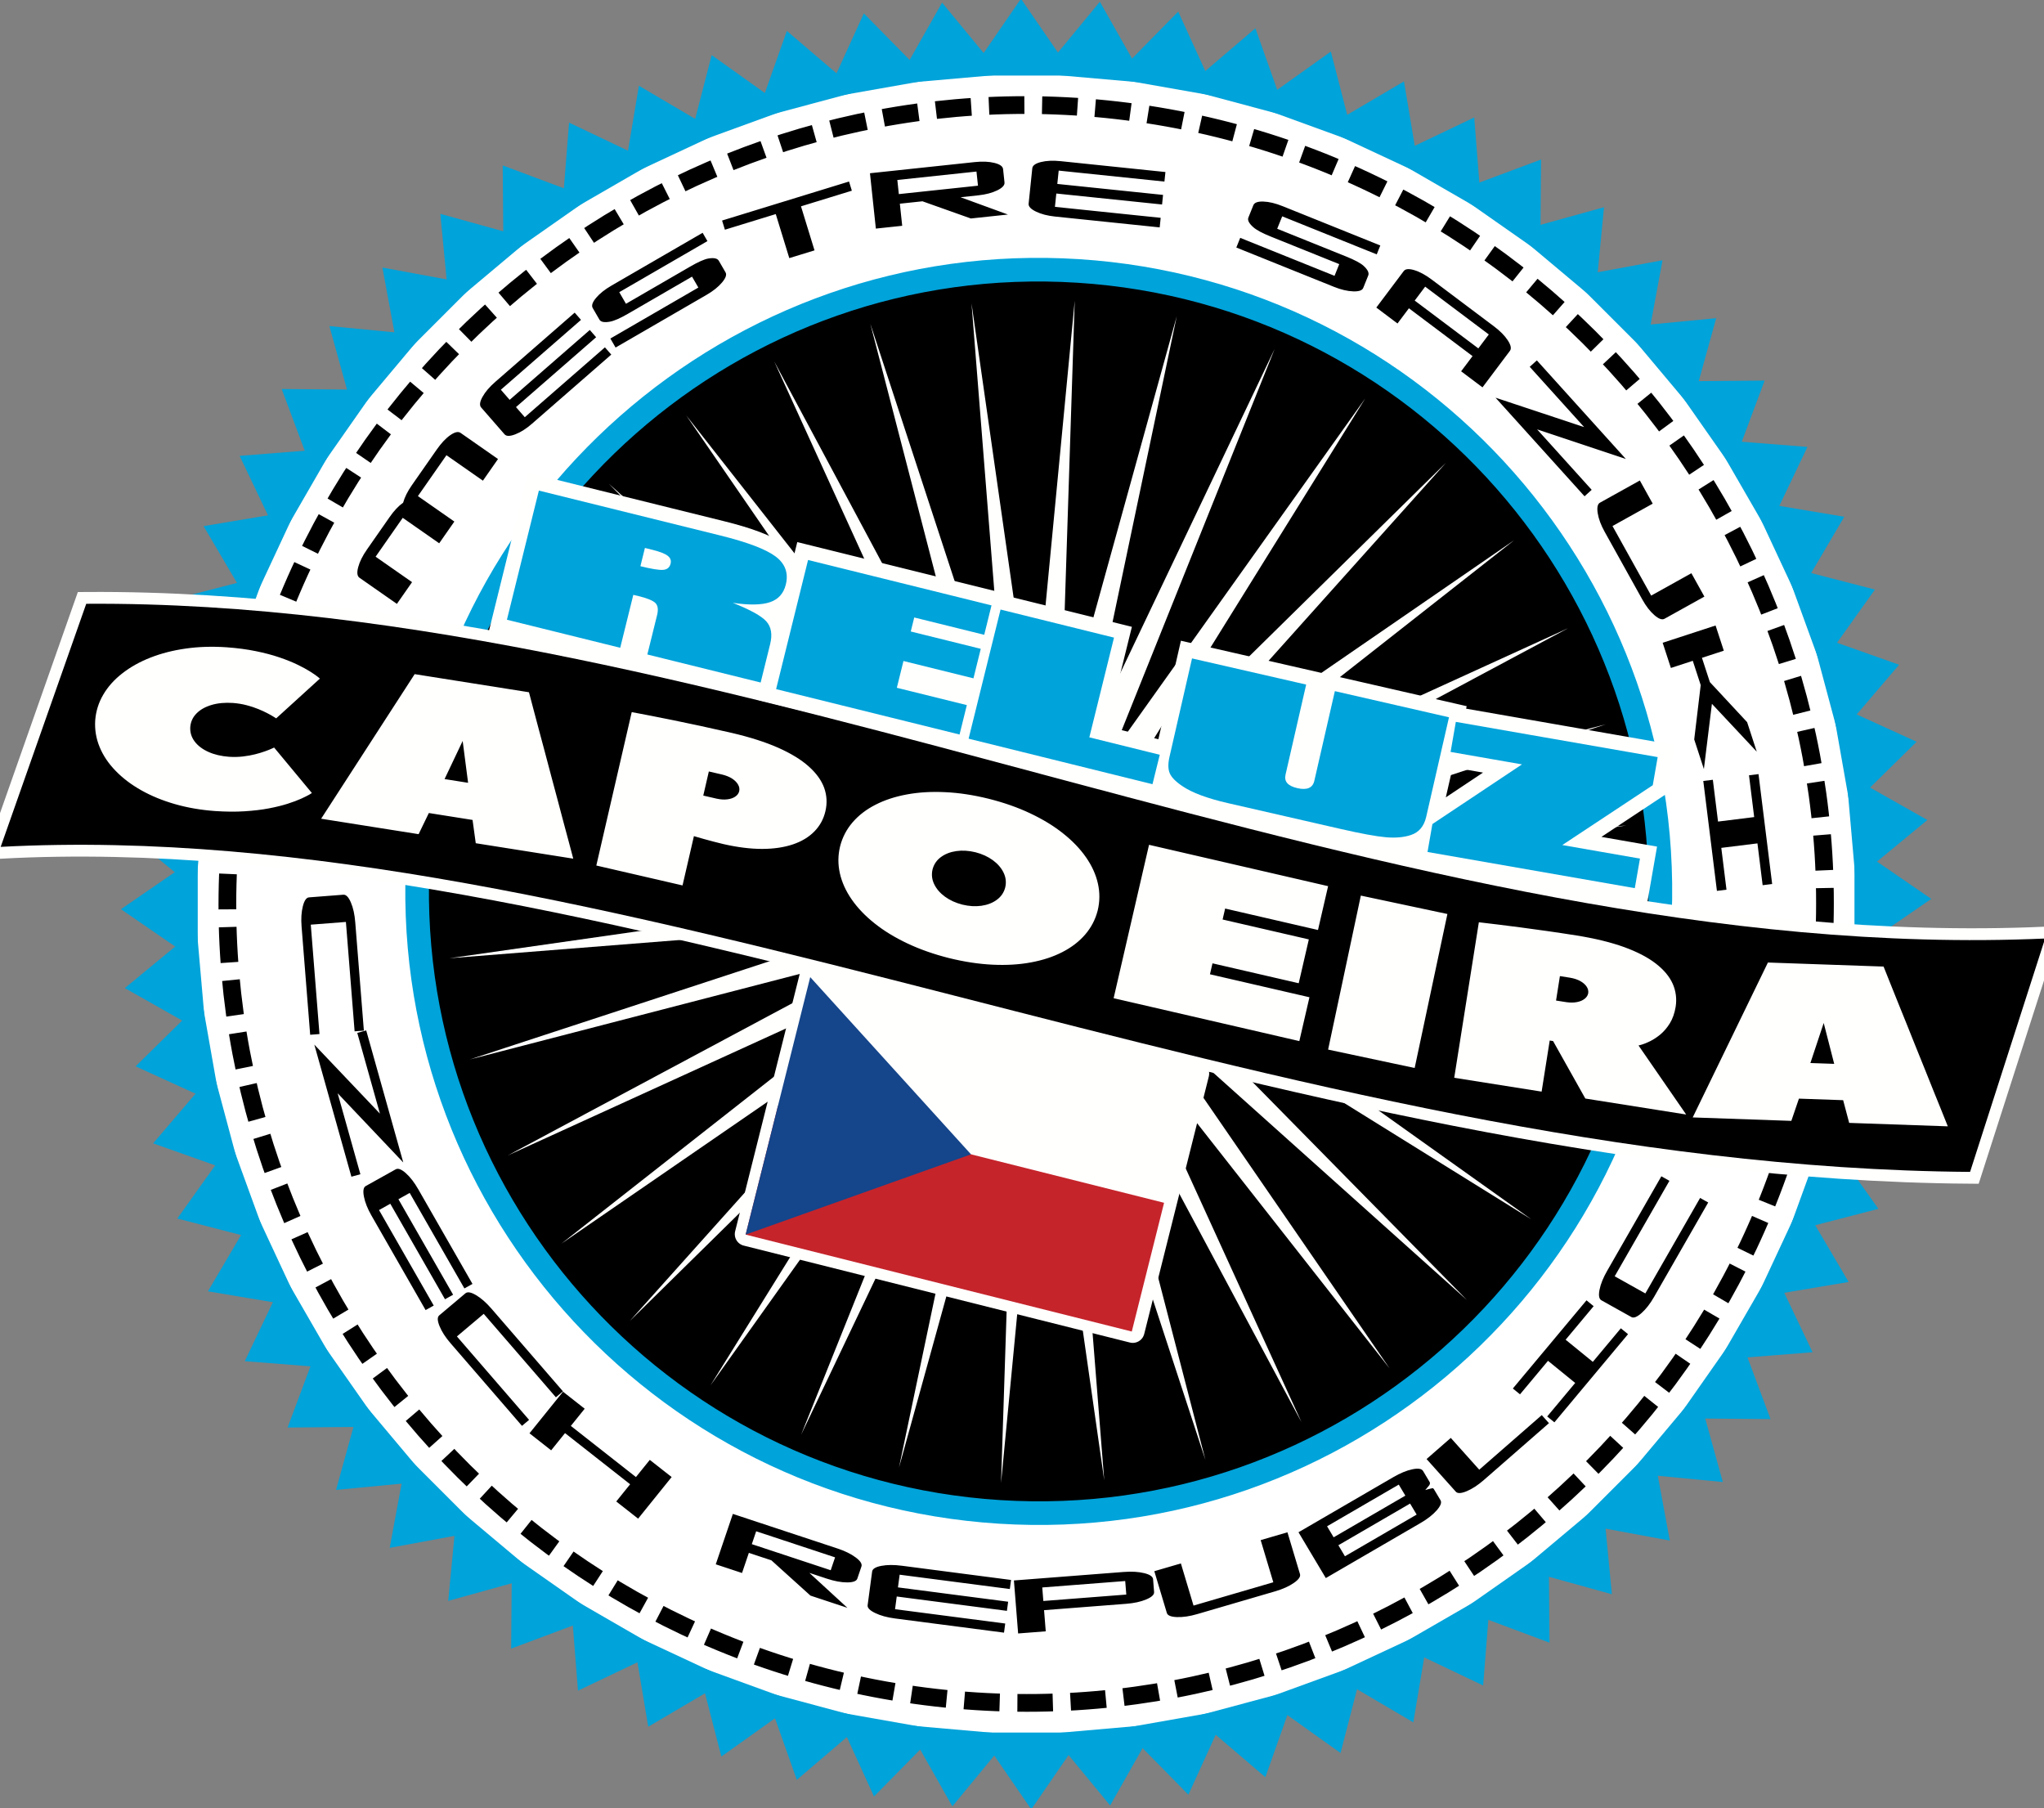 <?xml version="1.0" encoding="UTF-8"?>
<svg width="692px" height="612px" viewBox="0 0 692 612" version="1.1" xmlns="http://www.w3.org/2000/svg" xmlns:xlink="http://www.w3.org/1999/xlink">
    <rect x="0" y="0" width="692" height="612" fill="#808080" stroke="none"/>
    <title>reluz_capoeira-CZ</title>
    <g id="reluz_capoeira-CZ" stroke="none" stroke-width="1" fill="none" fill-rule="evenodd">
        <ellipse id="Oval" stroke="#FFFFFF" fill="#FFFFFF" cx="350.5" cy="306" rx="284" ry="286.5"></ellipse>
        <polygon id="Fill-1" fill="#00A3DA" points="318.943 0.894 339.019 25.236 303.399 28.352"></polygon>
        <polygon id="Fill-2" fill="#00A3DA" points="292.458 4.534 314.579 27.034 279.366 33.243"></polygon>
        <polygon id="Fill-3" fill="#00A3DA" points="266.391 10.469 290.389 30.955 255.85 40.21"></polygon>
        <polygon id="Fill-4" fill="#00A3DA" points="240.94 18.653 266.632 36.97 233.032 49.2"></polygon>
        <polygon id="Fill-5" fill="#00A3DA" points="216.3 29.024 243.49 45.032 211.084 60.144"></polygon>
        <polygon id="Fill-6" fill="#00A3DA" points="192.657 41.504 221.139 55.081 190.173 72.959"></polygon>
        <polygon id="Fill-7" fill="#00A3DA" points="170.192 55.996 199.749 67.039 170.459 87.548"></polygon>
        <polygon id="Fill-8" fill="#00A3DA" points="149.075 72.391 179.482 80.816 152.091 103.8"></polygon>
        <polygon id="Fill-9" fill="#00A3DA" points="129.467 90.565 160.494 96.307 135.21 121.591"></polygon>
        <polygon id="Fill-10" fill="#00A3DA" points="111.519 110.378 142.927 113.395 119.943 140.786"></polygon>
        <polygon id="Fill-11" fill="#00A3DA" points="95.365 131.68 126.916 131.948 106.407 161.238"></polygon>
        <polygon id="Fill-12" fill="#00A3DA" points="81.129 154.309 112.584 151.826 94.706 182.792"></polygon>
        <polygon id="Fill-13" fill="#00A3DA" points="68.92 178.092 100.039 172.877 84.927 205.284"></polygon>
        <polygon id="Fill-14" fill="#00A3DA" points="58.83 202.849 89.376 194.942 77.146 228.542"></polygon>
        <polygon id="Fill-15" fill="#00A3DA" points="50.936 228.392 80.677 217.852 71.422 252.39"></polygon>
        <polygon id="Fill-16" fill="#00A3DA" points="45.299 254.524 74.007 241.433 67.798 276.646"></polygon>
        <polygon id="Fill-17" fill="#00A3DA" points="41.96 281.049 69.419 265.506 66.302 301.126"></polygon>
        <polygon id="Fill-18" fill="#00A3DA" points="40.946 307.764 66.945 289.886 66.945 325.643"></polygon>
        <polygon id="Fill-19" fill="#00A3DA" points="42.264 334.466 66.606 314.39 69.723 350.011"></polygon>
        <polygon id="Fill-20" fill="#00A3DA" points="45.905 360.952 68.404 338.83 74.613 374.044"></polygon>
        <polygon id="Fill-21" fill="#00A3DA" points="51.84 387.019 72.326 363.021 81.58 397.559"></polygon>
        <polygon id="Fill-22" fill="#00A3DA" points="60.024 412.469 78.34 386.777 90.57 420.378"></polygon>
        <polygon id="Fill-23" fill="#00A3DA" points="70.395 437.11 86.403 409.919 101.514 442.326"></polygon>
        <polygon id="Fill-24" fill="#00A3DA" points="82.874 460.753 96.451 432.27 114.33 463.237"></polygon>
        <polygon id="Fill-25" fill="#00A3DA" points="97.367 483.218 108.41 453.661 128.919 482.951"></polygon>
        <polygon id="Fill-26" fill="#00A3DA" points="113.762 504.335 122.187 473.928 145.171 501.319"></polygon>
        <polygon id="Fill-27" fill="#00A3DA" points="131.935 523.942 137.678 492.916 162.962 518.2"></polygon>
        <polygon id="Fill-28" fill="#00A3DA" points="151.748 541.891 154.765 510.483 182.156 533.467"></polygon>
        <polygon id="Fill-29" fill="#00A3DA" points="173.05 558.045 173.318 526.493 202.608 547.002"></polygon>
        <polygon id="Fill-30" fill="#00A3DA" points="195.679 572.28 193.196 540.825 224.162 558.704"></polygon>
        <polygon id="Fill-31" fill="#00A3DA" points="219.463 584.49 214.247 553.371 246.654 568.482"></polygon>
        <polygon id="Fill-32" fill="#00A3DA" points="244.22 594.58 236.312 564.034 269.913 576.263"></polygon>
        <polygon id="Fill-33" fill="#00A3DA" points="269.762 602.473 259.222 572.733 293.761 581.988"></polygon>
        <polygon id="Fill-34" fill="#00A3DA" points="295.895 608.111 282.803 579.402 318.017 585.611"></polygon>
        <polygon id="Fill-35" fill="#00A3DA" points="322.42 611.45 306.876 583.991 342.497 587.107"></polygon>
        <polygon id="Fill-36" fill="#00A3DA" points="349.135 612.464 331.257 586.464 367.014 586.464"></polygon>
        <polygon id="Fill-37" fill="#00A3DA" points="375.837 611.146 355.761 586.803 391.381 583.687"></polygon>
        <polygon id="Fill-38" fill="#00A3DA" points="402.322 607.505 380.201 585.005 415.414 578.796"></polygon>
        <polygon id="Fill-39" fill="#00A3DA" points="428.389 601.57 404.391 581.084 438.93 571.829"></polygon>
        <polygon id="Fill-40" fill="#00A3DA" points="453.84 593.386 428.148 575.069 461.748 562.84"></polygon>
        <polygon id="Fill-41" fill="#00A3DA" points="478.48 583.015 451.29 567.007 483.696 551.895"></polygon>
        <polygon id="Fill-42" fill="#00A3DA" points="502.123 570.536 473.641 556.958 504.607 539.08"></polygon>
        <polygon id="Fill-43" fill="#00A3DA" points="524.588 556.043 495.031 545 524.321 524.491"></polygon>
        <polygon id="Fill-44" fill="#00A3DA" points="545.705 539.648 515.298 531.223 542.689 508.239"></polygon>
        <polygon id="Fill-45" fill="#00A3DA" points="565.313 521.474 534.287 515.732 559.571 490.448"></polygon>
        <polygon id="Fill-46" fill="#00A3DA" points="583.261 501.661 551.853 498.645 574.837 471.253"></polygon>
        <polygon id="Fill-47" fill="#00A3DA" points="599.415 480.359 567.864 480.091 588.373 450.801"></polygon>
        <polygon id="Fill-48" fill="#00A3DA" points="613.651 457.731 582.196 460.214 600.074 429.247"></polygon>
        <polygon id="Fill-49" fill="#00A3DA" points="625.86 433.947 594.741 439.162 609.853 406.755"></polygon>
        <polygon id="Fill-50" fill="#00A3DA" points="635.95 409.19 605.404 417.097 617.634 383.497"></polygon>
        <polygon id="Fill-51" fill="#00A3DA" points="643.844 383.648 614.103 394.188 623.358 359.649"></polygon>
        <polygon id="Fill-52" fill="#00A3DA" points="649.481 357.514 620.773 370.606 626.982 335.393"></polygon>
        <polygon id="Fill-53" fill="#00A3DA" points="652.82 330.99 625.361 346.534 628.478 310.913"></polygon>
        <polygon id="Fill-54" fill="#00A3DA" points="653.834 304.275 627.835 322.153 627.835 286.396"></polygon>
        <polygon id="Fill-55" fill="#00A3DA" points="652.516 277.573 628.174 297.649 625.057 262.028"></polygon>
        <polygon id="Fill-56" fill="#00A3DA" points="648.875 251.088 626.376 273.209 620.167 237.995"></polygon>
        <polygon id="Fill-57" fill="#00A3DA" points="642.941 225.021 622.455 249.018 613.2 214.48"></polygon>
        <polygon id="Fill-58" fill="#00A3DA" points="634.756 199.57 616.44 225.262 604.21 191.662"></polygon>
        <polygon id="Fill-59" fill="#00A3DA" points="624.385 174.929 608.377 202.12 593.266 169.713"></polygon>
        <polygon id="Fill-60" fill="#00A3DA" points="611.906 151.286 598.329 179.769 580.451 148.802"></polygon>
        <polygon id="Fill-61" fill="#00A3DA" points="597.414 128.821 586.371 158.378 565.861 129.088"></polygon>
        <polygon id="Fill-62" fill="#00A3DA" points="581.018 107.705 572.593 138.112 549.609 110.72"></polygon>
        <polygon id="Fill-63" fill="#00A3DA" points="562.845 88.097 557.102 119.123 531.818 93.839"></polygon>
        <polygon id="Fill-64" fill="#00A3DA" points="543.032 70.148 540.015 101.556 512.624 78.573"></polygon>
        <polygon id="Fill-65" fill="#00A3DA" points="521.73 53.995 521.462 85.546 492.172 65.037"></polygon>
        <polygon id="Fill-66" fill="#00A3DA" points="499.101 39.759 501.584 71.214 470.618 53.336"></polygon>
        <polygon id="Fill-67" fill="#00A3DA" points="475.317 27.55 480.533 58.668 448.126 43.557"></polygon>
        <polygon id="Fill-68" fill="#00A3DA" points="450.56 17.46 458.468 48.005 424.868 35.776"></polygon>
        <polygon id="Fill-69" fill="#00A3DA" points="425.018 9.566 435.558 39.306 401.019 30.052"></polygon>
        <polygon id="Fill-70" fill="#00A3DA" points="398.885 3.928 411.977 32.637 376.763 26.428"></polygon>
        <polygon id="Fill-71" fill="#00A3DA" points="372.36 0.59 387.904 28.048 352.283 24.931"></polygon>
        <polygon id="Fill-72" fill="#00A3DA" points="345.645 -0.424 363.523 25.575 327.766 25.575"></polygon>
        <path d="M615.187,343.632 C594.405,491.493 457.641,594.551 309.779,573.769 C161.918,552.987 58.861,416.223 79.643,268.361 C100.424,120.5 237.188,17.443 385.05,38.225 C532.912,59.007 635.968,195.771 615.187,343.632 Z" id="Stroke-73" stroke="#000000" stroke-width="6" stroke-dasharray="12,6"></path>
        <path d="M365,91.714 C480.975,99.075 569.058,199.096 561.697,315.071 C554.336,431.046 454.315,519.129 338.339,511.768 C222.364,504.407 134.282,404.386 141.643,288.411 C149.004,172.435 249.025,84.353 365,91.714 Z" id="Fill-74" fill="#000000"></path>
        <path d="M365,91.714 C480.975,99.075 569.058,199.096 561.697,315.071 C554.336,431.046 454.315,519.129 338.339,511.768 C222.364,504.407 134.282,404.386 141.643,288.411 C149.004,172.435 249.025,84.353 365,91.714 Z" id="Stroke-75" stroke="#00A3DA" stroke-width="8"></path>
        <polygon id="Fill-76" fill="#FFFFFE" points="344.73 301.468 357.346 302.268 363.848 101.793"></polygon>
        <polygon id="Fill-77" fill="#FFFFFE" points="344.754 302.63 357.318 301.227 328.909 102.669"></polygon>
        <polygon id="Fill-78" fill="#FFFFFE" points="344.983 303.769 357.112 300.206 294.656 109.597"></polygon>
        <polygon id="Fill-79" fill="#FFFFFE" points="345.405 304.85 356.732 299.235 262.125 122.368"></polygon>
        <polygon id="Fill-80" fill="#FFFFFE" points="346.01 305.842 356.189 298.346 232.307 140.594"></polygon>
        <polygon id="Fill-81" fill="#FFFFFE" points="346.777 306.714 355.5 297.564 206.107 163.72"></polygon>
        <polygon id="Fill-82" fill="#FFFFFE" points="347.684 307.44 354.686 296.914 184.32 191.045"></polygon>
        <polygon id="Fill-83" fill="#FFFFFE" points="348.703 307.997 353.771 296.415 167.61 221.738"></polygon>
        <polygon id="Fill-84" fill="#FFFFFE" points="349.804 308.368 352.783 296.082 156.482 254.867"></polygon>
        <polygon id="Fill-85" fill="#FFFFFE" points="350.952 308.543 351.752 295.926 151.278 289.424"></polygon>
        <polygon id="Fill-86" fill="#FFFFFE" points="352.113 308.516 350.711 295.952 152.152 324.361"></polygon>
        <polygon id="Fill-87" fill="#FFFFFE" points="353.252 308.287 349.689 296.158 159.08 358.614"></polygon>
        <polygon id="Fill-88" fill="#FFFFFE" points="354.333 307.865 348.719 296.538 171.851 391.144"></polygon>
        <polygon id="Fill-89" fill="#FFFFFE" points="355.325 307.26 347.829 297.081 190.077 420.963"></polygon>
        <polygon id="Fill-90" fill="#FFFFFE" points="356.197 306.493 347.048 297.77 213.203 447.163"></polygon>
        <polygon id="Fill-91" fill="#FFFFFE" points="356.923 305.586 346.397 298.584 240.529 468.95"></polygon>
        <polygon id="Fill-92" fill="#FFFFFE" points="357.48 304.567 345.898 299.499 271.221 485.66"></polygon>
        <polygon id="Fill-93" fill="#FFFFFE" points="357.851 303.466 345.566 300.487 304.35 496.788"></polygon>
        <polygon id="Fill-94" fill="#FFFFFE" points="358.026 302.318 345.41 301.517 338.908 501.992"></polygon>
        <polygon id="Fill-95" fill="#FFFFFE" points="357.999 301.157 345.435 302.559 373.844 501.118"></polygon>
        <polygon id="Fill-96" fill="#FFFFFE" points="357.77 300.018 345.641 303.581 408.098 494.19"></polygon>
        <polygon id="Fill-97" fill="#FFFFFE" points="357.348 298.936 346.021 304.551 440.628 481.419"></polygon>
        <polygon id="Fill-98" fill="#FFFFFE" points="356.744 297.944 346.564 305.441 470.446 463.193"></polygon>
        <polygon id="Fill-99" fill="#FFFFFE" points="355.976 297.072 347.253 306.223 496.647 440.067"></polygon>
        <polygon id="Fill-100" fill="#FFFFFE" points="355.069 296.347 348.068 306.873 518.433 412.741"></polygon>
        <polygon id="Fill-101" fill="#FFFFFE" points="354.05 295.79 348.983 307.372 535.144 382.048"></polygon>
        <polygon id="Fill-102" fill="#FFFFFE" points="352.95 295.418 349.97 307.704 546.271 348.92"></polygon>
        <polygon id="Fill-103" fill="#FFFFFE" points="351.801 295.244 351.001 307.86 551.476 314.362"></polygon>
        <polygon id="Fill-104" fill="#FFFFFE" points="350.64 295.271 352.042 307.835 550.601 279.426"></polygon>
        <polygon id="Fill-105" fill="#FFFFFE" points="349.501 295.499 353.064 307.629 543.673 245.172"></polygon>
        <polygon id="Fill-106" fill="#FFFFFE" points="348.42 295.922 354.035 307.249 530.902 212.642"></polygon>
        <polygon id="Fill-107" fill="#FFFFFE" points="347.428 296.526 354.924 306.706 512.676 182.824"></polygon>
        <polygon id="Fill-108" fill="#FFFFFE" points="346.556 297.294 355.706 306.017 489.55 156.624"></polygon>
        <polygon id="Fill-109" fill="#FFFFFE" points="345.83 298.201 356.356 305.202 462.225 134.837"></polygon>
        <polygon id="Fill-110" fill="#FFFFFE" points="345.273 299.22 356.855 304.287 431.531 118.126"></polygon>
        <polygon id="Fill-111" fill="#FFFFFE" points="344.902 300.32 357.188 303.3 398.403 106.999"></polygon>
        <path d="M29.195,204.382 C247.213,202.927 473.147,327.344 692.37,317.689 L666.973,396.682 C433.601,394.949 204.742,275.774 0.23,286.661 L29.195,204.382 Z" id="Stroke-112" stroke="#FFFFFE" stroke-width="8"></path>
        <path d="M29.195,204.382 C247.213,202.927 473.147,327.344 692.37,317.689 L666.973,396.682 C433.601,394.949 204.742,275.774 0.23,286.661 L29.195,204.382 Z" id="Fill-113" fill="#000000"></path>
        <path d="M32.233,243.845 C32.033,246.974 32.535,249.972 33.721,252.853 C34.904,255.734 36.7,258.416 39.107,260.887 C41.495,263.369 44.381,265.568 47.789,267.485 C51.197,269.415 55.015,270.979 59.223,272.188 C63.45,273.4 67.977,274.187 72.822,274.538 C76.464,274.781 79.79,274.81 82.826,274.616 C85.864,274.42 88.6,274.103 91.018,273.637 C93.457,273.171 95.572,272.645 97.404,272.061 C99.216,271.475 100.739,270.907 101.952,270.356 C103.165,269.806 104.062,269.347 104.684,268.995 C105.287,268.63 105.588,268.447 105.589,268.435 L92.805,253.042 C92.805,253.055 92.528,253.175 91.99,253.417 C91.453,253.659 90.719,253.964 89.753,254.304 C88.803,254.657 87.684,254.986 86.409,255.317 C85.136,255.635 83.75,255.894 82.237,256.068 C80.743,256.243 79.181,256.273 77.572,256.174 C74.871,255.972 72.504,255.413 70.509,254.498 C68.494,253.581 66.939,252.391 65.867,250.942 C64.795,249.507 64.31,247.881 64.417,246.096 C64.56,244.314 65.265,242.773 66.528,241.5 C67.792,240.214 69.497,239.253 71.618,238.625 C73.722,237.996 76.144,237.771 78.846,237.948 C80.455,238.073 81.996,238.321 83.452,238.702 C84.926,239.085 86.263,239.523 87.48,240.028 C88.694,240.531 89.758,241.013 90.649,241.495 C91.559,241.966 92.243,242.369 92.741,242.684 C93.24,242.998 93.497,243.157 93.496,243.169 L108.298,229.705 C108.298,229.692 108.026,229.47 107.479,229.024 C106.913,228.578 106.087,228.012 104.962,227.297 C103.839,226.582 102.411,225.809 100.678,224.974 C98.965,224.142 96.943,223.327 94.593,222.527 C92.261,221.728 89.597,221.02 86.617,220.417 C83.637,219.802 80.338,219.368 76.698,219.101 C71.851,218.774 67.26,218.911 62.904,219.535 C58.569,220.148 54.572,221.166 50.928,222.603 C47.287,224.027 44.121,225.802 41.412,227.928 C38.685,230.039 36.533,232.446 34.961,235.134 C33.385,237.821 32.471,240.721 32.233,243.845 Z M179.08,234.325 L140.385,228.196 L108.722,277.136 L141.722,282.363 L145.19,275.204 L159.985,277.548 L161.07,285.427 L194.072,290.654 C194.074,290.641 193.924,290.117 193.66,289.085 C193.376,288.051 192.997,286.643 192.526,284.821 C192.036,283.01 191.473,280.916 190.838,278.542 C190.222,276.171 189.536,273.634 188.819,270.912 C188.1,268.204 187.352,265.439 186.596,262.609 C185.838,259.778 185.11,257.004 184.393,254.295 C183.659,251.57 182.973,249.022 182.339,246.635 C181.707,244.248 181.147,242.141 180.66,240.305 C180.173,238.468 179.797,237.034 179.519,235.975 C179.237,234.928 179.091,234.379 179.08,234.325 Z M150.51,263.715 L156.637,250.811 L158.474,264.976 L150.51,263.715 Z M247.724,248.085 C244.112,247.252 240.645,246.476 237.304,245.758 C233.98,245.043 230.878,244.392 228.055,243.818 C225.212,243.239 222.725,242.743 220.613,242.334 C218.5,241.924 216.839,241.606 215.667,241.387 C214.496,241.169 213.891,241.055 213.873,241.051 L201.884,292.975 L231.074,299.714 L234.927,283.024 C234.947,283.029 235.259,283.127 235.868,283.306 C236.458,283.482 237.273,283.709 238.254,283.987 C239.234,284.266 240.329,284.557 241.479,284.863 C242.65,285.171 243.805,285.465 244.946,285.728 C249.719,286.817 254.089,287.356 258.031,287.355 C261.994,287.346 265.445,286.827 268.436,285.825 C271.407,284.818 273.833,283.36 275.692,281.458 C277.572,279.548 278.832,277.248 279.454,274.553 C280.077,271.858 279.933,269.233 279.025,266.679 C278.095,264.133 276.349,261.713 273.781,259.427 C271.217,257.129 267.761,255.029 263.455,253.11 C259.127,251.199 253.896,249.524 247.724,248.085 Z M238.095,269.301 L239.979,261.141 L244.47,262.178 C245.796,262.498 246.913,262.951 247.842,263.543 C248.765,264.147 249.438,264.823 249.86,265.559 C250.296,266.31 250.42,267.055 250.264,267.814 C250.072,268.564 249.635,269.179 248.911,269.663 C248.21,270.139 247.309,270.452 246.217,270.578 C245.12,270.715 243.918,270.632 242.587,270.338 L238.095,269.301 Z M340.317,300.411 C339.865,302.143 338.902,303.538 337.475,304.581 C336.045,305.637 334.294,306.312 332.261,306.603 C330.229,306.894 328.066,306.759 325.808,306.21 C323.557,305.635 321.583,304.738 319.926,303.528 C318.268,302.316 317.039,300.898 316.271,299.295 C315.5,297.704 315.306,296.019 315.72,294.279 C316.171,292.548 317.133,291.154 318.561,290.11 C319.993,289.054 321.744,288.38 323.776,288.089 C325.807,287.797 327.97,287.932 330.228,288.482 C332.48,289.056 334.452,289.953 336.11,291.164 C337.768,292.375 338.997,293.793 339.765,295.396 C340.536,296.989 340.731,298.671 340.317,300.411 Z M371.62,308.217 C372.36,305.171 372.384,302.131 371.699,299.083 C371.015,296.036 369.674,293.072 367.678,290.208 C365.684,287.332 363.091,284.632 359.919,282.115 C356.749,279.585 353.038,277.326 348.806,275.33 C344.578,273.322 339.898,271.683 334.741,270.384 C329.575,269.11 324.676,268.359 320,268.148 C315.325,267.924 310.988,268.175 307.002,268.921 C303.019,269.654 299.463,270.821 296.351,272.425 C293.244,274.016 290.67,276.004 288.634,278.373 C286.598,280.741 285.195,283.438 284.418,286.475 C283.678,289.52 283.652,292.56 284.337,295.608 C285.023,298.655 286.361,301.618 288.359,304.484 C290.353,307.36 292.945,310.059 296.117,312.576 C299.286,315.106 302.999,317.365 307.231,319.362 C311.462,321.358 316.137,323.007 321.297,324.307 C326.459,325.581 331.363,326.32 336.037,326.544 C340.711,326.768 345.049,326.516 349.035,325.77 C353.018,325.037 356.573,323.871 359.685,322.267 C362.793,320.674 365.368,318.688 367.402,316.319 C369.437,313.949 370.842,311.252 371.62,308.217 Z M410.491,326.085 L439.681,332.824 L443.106,317.989 L413.916,311.25 L414.772,307.541 L446.207,314.799 L449.633,299.963 L389.009,285.967 L377.02,337.891 L439.891,352.406 L443.316,337.57 L409.635,329.794 L410.491,326.085 Z M490.018,309.386 L460.714,303.157 L449.635,355.282 L478.937,361.511 L490.018,309.386 Z M570.855,377.259 L554.724,353.894 C554.742,353.897 555.127,353.803 555.861,353.586 C556.596,353.368 557.531,352.99 558.646,352.447 C559.765,351.891 560.934,351.139 562.12,350.158 C563.308,349.164 564.38,347.921 565.321,346.4 C566.264,344.867 566.925,343.02 567.288,340.854 C567.72,338.122 567.394,335.514 566.311,333.03 C565.206,330.555 563.294,328.262 560.573,326.161 C557.856,324.047 554.261,322.194 549.832,320.579 C545.38,318.976 540.047,317.669 533.789,316.665 C530.355,316.12 527.014,315.616 523.782,315.157 C520.549,314.695 517.542,314.284 514.762,313.92 C511.962,313.554 509.522,313.245 507.404,312.986 C505.307,312.731 503.666,312.536 502.481,312.399 C501.297,312.263 500.687,312.192 500.668,312.189 L492.331,364.823 L521.92,369.509 L524.658,352.215 L525.797,352.395 L536.713,371.852 L570.855,377.259 Z M526.802,338.681 L528.111,330.41 L531.527,330.95 C532.871,331.176 534.018,331.551 534.983,332.077 C535.949,332.614 536.665,333.242 537.137,333.946 C537.627,334.666 537.802,335.4 537.699,336.168 C537.56,336.928 537.166,337.574 536.481,338.094 C535.812,338.63 534.937,339.006 533.855,339.207 C532.771,339.421 531.565,339.421 530.217,339.221 L526.802,338.681 Z M637.687,327.181 L598.534,325.813 L573.07,378.246 L606.463,379.413 L609.031,371.885 L624.002,372.408 L626.039,380.096 L659.433,381.262 C659.433,381.249 659.221,380.747 658.832,379.755 C658.424,378.764 657.876,377.412 657.188,375.661 C656.479,373.922 655.666,371.914 654.746,369.634 C653.846,367.356 652.855,364.921 651.812,362.308 C650.768,359.707 649.689,357.054 648.593,354.337 C647.497,351.619 646.437,348.955 645.395,346.354 C644.333,343.738 643.342,341.293 642.423,339.001 C641.504,336.709 640.691,334.686 639.984,332.923 C639.276,331.159 638.728,329.781 638.323,328.765 C637.916,327.759 637.704,327.232 637.687,327.181 Z M612.911,359.833 L617.42,346.279 L620.972,360.113 L612.911,359.833 Z" id="Fill-114" fill="#FFFFFE"></path>
        <path d="M148.689,183.9 L136.347,175.283 L127.162,188.441 L139.504,197.057 L134.368,204.412 L121.698,195.568 C120.919,195.023 120.771,193.827 121.27,191.971 C121.759,190.124 122.761,188.118 124.26,185.973 L131.92,175.001 C133.409,172.867 134.928,171.253 136.473,170.173 C137.002,168.282 137.989,166.309 139.437,164.235 L147.853,152.181 C149.379,149.995 150.911,148.361 152.44,147.303 C153.973,146.23 155.138,145.98 155.932,146.535 L168.601,155.38 L163.489,162.705 L151.146,154.088 L141.483,167.928 L153.823,176.545 L148.689,183.9 Z M206.946,120.032 L180.086,143.445 C178.16,145.124 176.287,146.31 174.469,147.013 C172.652,147.714 171.432,147.719 170.821,147.019 L162.9,137.931 C162.274,137.213 162.419,136.016 163.352,134.336 C164.274,132.663 165.731,130.959 167.704,129.24 L194.562,105.827 L196.698,108.276 L169.565,131.926 L172.546,135.345 L199.678,111.695 L201.821,114.154 L174.689,137.804 L177.67,141.224 L204.8,117.573 L206.946,120.032 Z M245.619,92.173 C246.107,92.963 245.716,94.11 244.446,95.617 C243.184,97.117 241.455,98.506 239.245,99.785 L208.409,117.644 L206.641,114.589 L236.429,97.338 L234.29,93.644 L212.579,106.219 C209.967,107.731 207.959,108.611 206.531,108.878 C204.603,109.23 203.405,109.003 202.94,108.198 L200.666,104.274 C200.19,103.45 200.561,102.303 201.799,100.832 C203.021,99.366 204.777,97.971 207.042,96.66 L237.876,78.803 L239.503,81.614 L209.65,98.903 L211.922,102.829 L233.68,90.228 C236.394,88.654 238.437,87.751 239.795,87.513 C241.667,87.192 242.849,87.441 243.344,88.248 L245.619,92.173 Z M288.397,64.551 L271.175,69.842 L275.757,84.75 L267.218,87.373 L262.637,72.465 L245.416,77.756 L244.463,74.651 L287.441,61.446 L288.397,64.551 Z M341.233,72.619 L328.685,73.955 L312.302,68.136 L304.647,68.951 L305.442,76.43 L296.523,77.38 L294.528,58.642 L329.959,54.869 C332.559,54.592 334.801,54.681 336.653,55.144 C338.519,55.602 339.497,56.305 339.597,57.255 L340.077,61.764 C340.177,62.697 339.357,63.587 337.605,64.443 C335.867,65.293 333.711,65.856 331.145,66.129 L325.197,66.763 L341.233,72.619 Z M330.587,58.068 L303.792,60.922 L304.301,65.707 L331.098,62.854 L330.587,58.068 Z M392.615,76.975 L357.173,73.3 C354.631,73.036 352.487,72.476 350.732,71.624 C348.979,70.774 348.146,69.885 348.241,68.961 L349.484,56.968 C349.582,56.023 350.557,55.312 352.422,54.849 C354.275,54.381 356.515,54.286 359.117,54.556 L394.557,58.232 L394.222,61.463 L358.422,57.75 L357.953,62.261 L393.754,65.975 L393.418,69.219 L357.617,65.506 L357.15,70.017 L392.949,73.731 L392.615,76.975 Z M461.538,97.428 C461.215,98.299 460.072,98.7 458.103,98.624 C456.143,98.553 453.985,98.046 451.616,97.093 L418.56,83.79 L419.878,80.515 L451.812,93.367 L453.403,89.407 L430.129,80.041 C427.33,78.914 425.4,77.873 424.311,76.912 C422.846,75.609 422.288,74.526 422.634,73.663 L424.328,69.456 C424.683,68.574 425.817,68.16 427.736,68.229 C429.644,68.29 431.826,68.816 434.252,69.793 L467.308,83.094 L466.094,86.108 L434.091,73.228 L432.398,77.436 L455.72,86.823 C458.632,87.995 460.601,89.047 461.626,89.971 C463.032,91.249 463.561,92.333 463.232,93.221 L461.538,97.428 Z M500.493,117.933 L504.038,113.216 L482.495,97.029 L478.952,101.745 L500.493,117.933 Z M505.762,110.449 C507.852,112.02 509.429,113.613 510.469,115.215 C511.521,116.823 511.755,118.006 511.183,118.766 L501.9,131.119 L494.668,125.685 L498.535,120.541 L476.991,104.353 L473.127,109.498 L465.955,104.108 L475.236,91.757 C475.807,90.996 477.008,90.89 478.845,91.454 C480.674,92.005 482.644,93.078 484.735,94.65 L505.762,110.449 Z M520.303,121.992 L550.427,155.356 L520.394,145.343 L538.869,165.806 L536.448,167.993 L506.315,134.619 L536.318,144.578 L517.892,124.168 L520.303,121.992 Z M563.519,209.453 C562.699,209.909 561.56,209.501 560.092,208.222 C558.626,206.956 557.272,205.202 556.018,202.948 L543.236,179.964 C541.993,177.73 541.222,175.652 540.913,173.726 C540.606,171.802 540.855,170.609 541.667,170.158 L555.17,162.648 L559.528,170.488 L545.912,178.061 L559.008,201.611 L572.625,194.038 L577.022,201.945 L563.519,209.453 Z M576.852,260.32 L573.58,250.301 L575.778,231.904 L573.095,223.685 L565.683,226.105 L562.898,217.577 L580.812,211.729 L583.597,220.256 L576.197,222.672 L578.88,230.891 L591.494,244.453 L594.756,254.448 L579.571,238.24 L576.852,260.32 Z M582.749,287.002 L584.505,301.158 L581.269,301.559 L576.65,264.358 L579.886,263.956 L581.642,278.1 L593.883,276.581 L592.127,262.436 L595.348,262.036 L599.968,299.237 L596.746,299.637 L594.987,285.483 L582.749,287.002 Z" id="Fill-115" fill="#000000"></path>
        <path d="M105.215,312.997 L108.159,350.023 L105.013,350.267 L102.098,313.611 C101.889,310.985 102.035,308.704 102.528,306.772 C103.02,304.837 103.712,303.829 104.608,303.76 L116.236,302.859 C117.154,302.788 118.005,303.65 118.781,305.461 C119.562,307.257 120.061,309.514 120.272,312.204 L123.188,348.859 L120.053,349.101 L117.109,312.076 L105.215,312.997 Z M123.983,348.798 L136.531,393.496 L114.311,370.065 L122.009,397.481 L118.967,398.312 L106.415,353.603 L128.628,376.966 L120.955,349.626 L123.983,348.798 Z M144.091,443.462 L125.755,411.456 C124.442,409.163 123.596,407.036 123.215,405.08 C122.833,403.12 123.03,401.918 123.811,401.481 L133.966,395.814 C134.767,395.366 135.907,395.793 137.386,397.11 C138.862,398.412 140.279,400.25 141.624,402.599 L159.961,434.604 L157.224,436.131 L138.703,403.803 L134.884,405.935 L153.405,438.262 L150.657,439.796 L132.137,407.468 L128.318,409.6 L146.84,441.928 L144.091,443.462 Z M154.69,452.38 L179.121,480.625 L176.72,482.648 L152.536,454.684 C150.802,452.681 149.561,450.752 148.81,448.902 C148.055,447.051 148.015,445.834 148.7,445.258 L157.57,437.784 C158.269,437.193 159.473,437.396 161.178,438.411 C162.88,439.411 164.626,440.948 166.401,443.001 L190.588,470.964 L188.196,472.979 L163.766,444.732 L154.69,452.38 Z M216.036,514.059 L208.637,508.247 L213.335,502.421 L191.291,485.106 L186.595,490.932 L179.258,485.169 L190.611,471.089 L197.947,476.852 L193.258,482.669 L215.299,499.983 L219.989,494.167 L227.388,499.978 L216.036,514.059 Z M286.893,544.247 L274.383,540.112 L261.155,528.167 L253.524,525.645 L251.214,532.455 L242.323,529.517 L248.111,512.453 L283.429,524.126 C286.025,524.984 288.122,526.007 289.697,527.189 C291.288,528.371 291.933,529.391 291.639,530.258 L290.247,534.364 C289.957,535.214 288.808,535.637 286.791,535.64 C284.785,535.643 282.499,535.221 279.941,534.375 L274.012,532.416 L286.893,544.247 Z M282.717,527.162 L256.005,518.334 L254.527,522.691 L281.24,531.52 L282.717,527.162 Z M339.91,552.65 L302.98,547.843 C300.333,547.499 298.104,546.886 296.289,546.008 C294.474,545.131 293.62,544.251 293.737,543.373 L295.263,531.959 C295.384,531.057 296.414,530.415 298.371,530.041 C300.313,529.661 302.651,529.651 305.362,530.004 L342.291,534.811 L341.881,537.886 L304.58,533.031 L304.003,537.325 L341.308,542.18 L340.894,545.269 L303.592,540.413 L303.019,544.707 L340.321,549.562 L339.91,552.65 Z M380.943,535.178 L352.859,537.353 L353.224,541.934 L381.308,539.758 L380.943,535.178 Z M353.469,545.04 L354.038,552.2 L344.69,552.924 L343.266,534.984 L380.397,532.108 C383.125,531.896 385.461,532.029 387.381,532.509 C389.311,532.984 390.308,533.675 390.381,534.586 L390.723,538.903 C390.795,539.796 389.906,540.629 388.049,541.41 C386.205,542.186 383.945,542.679 381.255,542.887 L353.469,545.04 Z M440.112,532.827 C440.37,533.685 439.675,534.683 438.022,535.824 C436.38,536.966 434.274,537.911 431.687,538.667 L405.325,546.369 C402.766,547.117 400.475,547.452 398.457,547.378 C396.439,547.305 395.296,546.844 395.041,545.994 L390.798,531.846 L399.791,529.22 L404.07,543.487 L431.08,535.596 L426.802,521.328 L435.868,518.679 L440.112,532.827 Z M473.557,502.536 L449.282,516.644 L451.508,520.376 L475.785,506.269 L473.557,502.536 Z M477.387,508.953 L453.109,523.061 L455.335,526.793 L479.612,512.685 L477.387,508.953 Z M482.528,504.377 C483.201,504.162 484.015,503.955 484.978,503.747 C485.158,503.748 485.324,503.867 485.47,504.11 L487.696,507.842 C488.155,508.613 487.725,509.747 486.403,511.249 C485.091,512.749 483.278,514.169 480.953,515.52 L448.858,534.173 L439.607,518.667 L471.705,500.014 C474.062,498.644 476.221,497.751 478.159,497.353 C480.104,496.945 481.31,497.138 481.778,497.921 L484.003,501.653 C484.196,501.973 484.143,502.349 483.872,502.774 C483.752,502.959 483.303,503.495 482.528,504.377 Z M500.803,497.487 L521.965,479.016 L524.402,481.738 L502.354,500.985 C500.354,502.73 498.421,503.99 496.561,504.764 C494.699,505.541 493.466,505.6 492.872,504.936 L482.97,493.884 L491.165,486.73 L500.803,497.487 Z M539.252,460.985 L548.74,449.629 L551.174,451.611 L526.242,481.454 L523.806,479.472 L533.285,468.126 L524.08,460.633 L514.6,471.979 L512.176,470.005 L537.11,440.163 L539.534,442.137 L530.046,453.493 L539.252,460.985 Z M557.037,437.826 L575.573,405.506 L578.318,407.04 L559.97,439.037 C558.654,441.33 557.242,443.141 555.739,444.471 C554.236,445.803 553.088,446.257 552.308,445.819 L542.158,440.148 C541.356,439.7 541.139,438.516 541.521,436.586 C541.89,434.667 542.758,432.522 544.105,430.173 L562.453,398.176 L565.189,399.704 L546.654,432.025 L557.037,437.826 Z" id="Fill-116" fill="#000000"></path>
        <path d="M171.619,209.778 L182.436,166.062 L243.877,181.267 C253.037,183.533 259.254,185.895 262.556,188.348 C265.831,190.806 267.002,193.972 266.039,197.864 C265.295,200.871 263.524,202.868 260.705,203.83 C257.885,204.803 253.671,204.873 248.088,204.06 C254.021,206.41 257.802,208.506 259.456,210.354 C261.109,212.202 261.54,214.779 260.729,218.059 L257.518,231.034 L219.16,221.542 L222.457,208.217 C222.923,206.337 222.738,204.98 221.905,204.136 C221.071,203.291 219.13,202.498 216.061,201.738 C215.815,201.677 215.272,201.555 214.407,201.364 L209.976,219.27 L171.619,209.778 Z M216.81,191.656 C220.591,192.592 223.172,193.011 224.53,192.894 C225.888,192.778 226.713,192.077 227.032,190.787 C227.294,189.727 226.968,188.834 226.026,188.113 C225.083,187.393 223.347,186.72 220.868,186.106 L218.338,185.48 L216.81,191.656 Z M262.755,233.266 L273.573,189.551 L335.677,204.919 L333.213,214.878 L309.515,209.014 L308.341,213.758 L332.038,219.622 L329.566,229.613 L305.869,223.749 L303.626,232.812 L327.324,238.676 L324.859,248.634 L262.755,233.266 Z M327.925,250.043 L338.742,206.328 L377.15,215.832 L368.796,249.589 L392.641,255.489 L390.176,265.448 L327.925,250.043 Z M403.563,222.875 L442.204,231.724 L435.213,262.252 C434.687,264.546 436.028,266.055 439.21,266.783 C442.489,267.534 444.416,266.716 444.966,264.312 L451.92,233.949 L490.56,242.798 L482.839,276.509 C482.105,279.714 480.364,281.765 477.643,282.655 C475.283,283.443 472.449,283.695 469.167,283.406 C465.885,283.116 460.755,282.173 453.777,280.575 L415.752,271.866 C408.725,270.257 403.56,268.334 400.284,266.094 C398.034,264.585 396.626,263.142 396.031,261.77 C395.44,260.387 395.395,258.539 395.926,256.223 L403.563,222.875 Z M483.29,288.394 L484.939,278.943 L515.273,258.744 L491.101,254.526 L492.876,244.353 L561.208,256.278 L559.547,265.796 L528.922,286.047 L555.212,290.635 L553.466,300.641 L483.29,288.394 Z" id="Stroke-117" stroke="#FFFFFE" stroke-width="10"></path>
        <path d="M171.619,209.778 L182.436,166.062 L243.877,181.267 C253.037,183.533 259.254,185.895 262.556,188.348 C265.831,190.806 267.002,193.972 266.039,197.864 C265.295,200.871 263.524,202.868 260.705,203.83 C257.885,204.803 253.671,204.873 248.088,204.06 C254.021,206.41 257.802,208.506 259.456,210.354 C261.109,212.202 261.54,214.779 260.729,218.059 L257.518,231.034 L219.16,221.542 L222.457,208.217 C222.923,206.337 222.738,204.98 221.905,204.136 C221.071,203.291 219.13,202.498 216.061,201.738 C215.815,201.677 215.272,201.555 214.407,201.364 L209.976,219.27 L171.619,209.778 Z M216.81,191.656 C220.591,192.592 223.172,193.011 224.53,192.894 C225.888,192.778 226.713,192.077 227.032,190.787 C227.294,189.727 226.968,188.834 226.026,188.113 C225.083,187.393 223.347,186.72 220.868,186.106 L218.338,185.48 L216.81,191.656 Z M262.755,233.266 L273.573,189.551 L335.677,204.919 L333.213,214.878 L309.515,209.014 L308.341,213.758 L332.038,219.622 L329.566,229.613 L305.869,223.749 L303.626,232.812 L327.324,238.676 L324.859,248.634 L262.755,233.266 Z M327.925,250.043 L338.742,206.328 L377.15,215.832 L368.796,249.589 L392.641,255.489 L390.176,265.448 L327.925,250.043 Z M403.563,222.875 L442.204,231.724 L435.213,262.252 C434.687,264.546 436.028,266.055 439.21,266.783 C442.489,267.534 444.416,266.716 444.966,264.312 L451.92,233.949 L490.56,242.798 L482.839,276.509 C482.105,279.714 480.364,281.765 477.643,282.655 C475.283,283.443 472.449,283.695 469.167,283.406 C465.885,283.116 460.755,282.173 453.777,280.575 L415.752,271.866 C408.725,270.257 403.56,268.334 400.284,266.094 C398.034,264.585 396.626,263.142 396.031,261.77 C395.44,260.387 395.395,258.539 395.926,256.223 L403.563,222.875 Z M483.29,288.394 L484.939,278.943 L515.273,258.744 L491.101,254.526 L492.876,244.353 L561.208,256.278 L559.547,265.796 L528.922,286.047 L555.212,290.635 L553.466,300.641 L483.29,288.394 Z" id="Fill-118" fill="#00A3DA"></path>
        <polygon id="Fill-122" fill="#FFFFFE" points="252.763 417.755 383.498 450.563 405.369 363.407 274.635 330.599"></polygon>
        <polygon id="Stroke-123" stroke="#FFFFFE" stroke-width="8" stroke-linejoin="round" points="252.763 417.755 383.498 450.563 405.369 363.407 274.635 330.599"></polygon>
        <polygon id="Fill-124" fill="#FFFFFE" points="252.432 417.913 383.166 450.721 405.038 363.565 274.303 330.757"></polygon>
        <polygon id="Fill-125" fill="#C5242B" points="252.432 417.913 383.166 450.721 394.102 407.143 263.368 374.335"></polygon>
        <polygon id="Fill-126" fill="#15458A" points="274.303 330.757 252.432 417.913 328.735 390.739"></polygon>
    </g>
</svg>